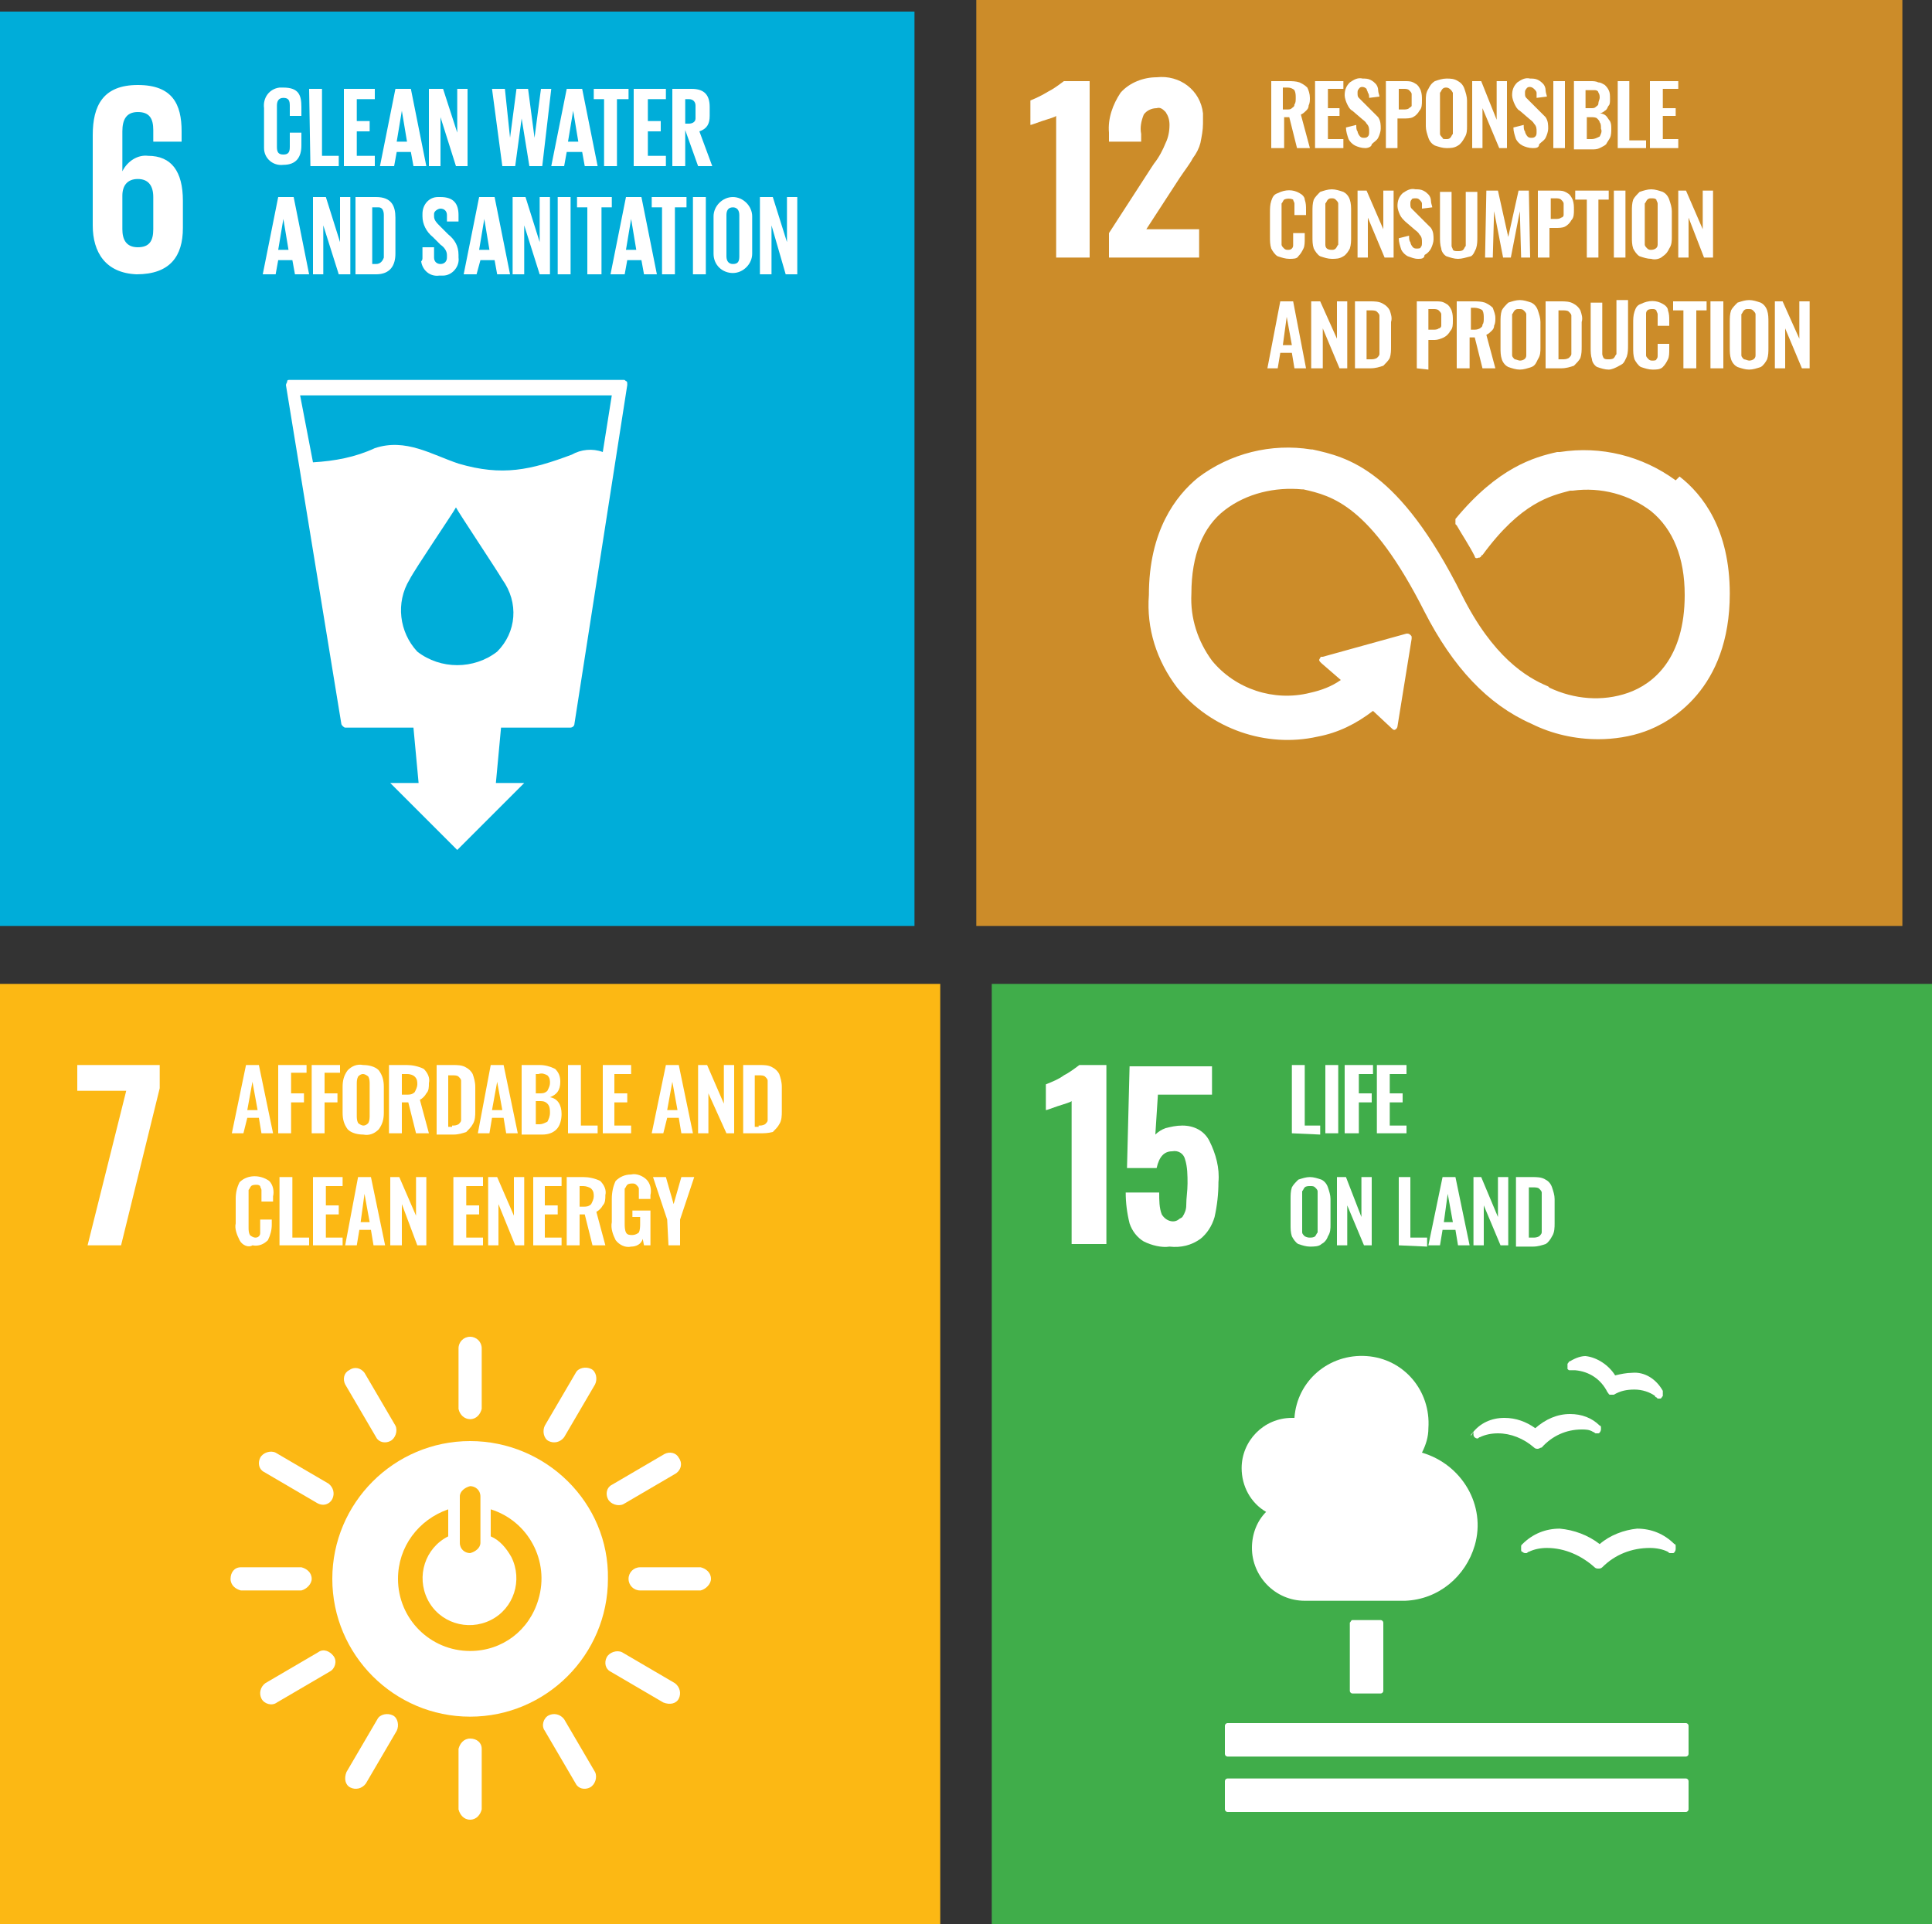 <?xml version="1.0" encoding="utf-8"?>
<!-- Generator: Adobe Illustrator 26.3.1, SVG Export Plug-In . SVG Version: 6.00 Build 0)  -->
<svg version="1.1" id="Layer_1" xmlns="http://www.w3.org/2000/svg" xmlns:xlink="http://www.w3.org/1999/xlink" x="0px" y="0px"
	 viewBox="0 0 150 149.4" style="enable-background:new 0 0 150 149.4;" xml:space="preserve">
<rect x="0" y="0" width="150" height="149.4" fill="#333333" stroke="none"/>
<style type="text/css">
	.st0{fill:#40AD4A;}
	.st1{clip-path:url(#SVGID_00000124871110639044787890000004696553699947880106_);fill:#FFFFFF;}
	.st2{fill:#FFFFFF;}
	.st3{clip-path:url(#SVGID_00000128443235356423069810000014742690795543857295_);fill:#FFFFFF;}
	.st4{clip-path:url(#SVGID_00000015351029548567189980000004184866569536437180_);fill:#FFFFFF;}
	.st5{fill:#FCB814;}
	.st6{clip-path:url(#SVGID_00000137822928485225232790000014469200048284568238_);fill:#FFFFFF;}
	.st7{clip-path:url(#SVGID_00000143618176170994121430000006228889727953473410_);fill:#FFFFFF;}
	.st8{clip-path:url(#SVGID_00000020401026488280844470000008954199138210649988_);fill:#FFFFFF;}
	.st9{clip-path:url(#SVGID_00000089540356630663874330000009949154470138794407_);fill:#FFFFFF;}
	.st10{clip-path:url(#SVGID_00000176733965551182397900000013267819931616533398_);fill:#FFFFFF;}
	.st11{fill:#CC8C29;}
	.st12{clip-path:url(#SVGID_00000084526678413477506900000016253517981086881927_);fill:#FFFFFF;}
	.st13{clip-path:url(#SVGID_00000145054301327655385240000012012802902127054464_);fill:#FFFFFF;}
	.st14{clip-path:url(#SVGID_00000004531058898017071520000003555773449967613073_);fill:#FFFFFF;}
	.st15{clip-path:url(#SVGID_00000103963788818569911730000004157755509753610138_);fill:#FFFFFF;}
	.st16{clip-path:url(#SVGID_00000007406142008711742910000013912582471721162652_);fill:#FFFFFF;}
	.st17{clip-path:url(#SVGID_00000151518396019791194310000018206274872338127002_);fill:#FFFFFF;}
	.st18{clip-path:url(#SVGID_00000173868159524226127210000005863870149341325204_);fill:#FFFFFF;}
	.st19{clip-path:url(#SVGID_00000137853808279501440960000015495696961470462386_);fill:#FFFFFF;}
	.st20{clip-path:url(#SVGID_00000070092421034613647190000002518468420255196546_);fill:#FFFFFF;}
	.st21{clip-path:url(#SVGID_00000183955366273053250240000000699557053054470552_);fill:#FFFFFF;}
	.st22{clip-path:url(#SVGID_00000129172561444405649340000006936433840252119474_);fill:#FFFFFF;}
	.st23{fill:#00ADD9;}
	.st24{clip-path:url(#SVGID_00000142141146839301421080000015211320511842925725_);fill:#FFFFFF;}
	.st25{clip-path:url(#SVGID_00000139254323914722399160000004805115361091258039_);fill:#FFFFFF;}
	.st26{clip-path:url(#SVGID_00000040556675679694346360000008502603853146464664_);fill:#FFFFFF;}
	.st27{clip-path:url(#SVGID_00000026123790554076204840000014309876507969580181_);fill:#FFFFFF;}
</style>
<rect x="77" y="76.4" class="st0" width="73" height="73"/>
<g>
	<defs>
		<rect id="SVGID_1_" width="150" height="149.4"/>
	</defs>
	<clipPath id="SVGID_00000031886343183371463540000014495289109731633295_">
		<use xlink:href="#SVGID_1_"  style="overflow:visible;"/>
	</clipPath>
	<path style="clip-path:url(#SVGID_00000031886343183371463540000014495289109731633295_);fill:#FFFFFF;" d="M83.2,85.5
		c-0.1,0.1-0.5,0.2-1.1,0.4c-0.6,0.2-0.8,0.3-0.9,0.3v-2c0.5-0.2,1-0.4,1.4-0.7c0.4-0.2,0.8-0.5,1.2-0.8h2.1v13.9h-2.7V85.5z"/>
	<path style="clip-path:url(#SVGID_00000031886343183371463540000014495289109731633295_);fill:#FFFFFF;" d="M88.8,96.4
		c-0.5-0.3-0.9-0.8-1.1-1.4c-0.2-0.8-0.3-1.6-0.3-2.4H90c0,0.6,0,1.2,0.2,1.7c0.3,0.5,0.9,0.7,1.3,0.4c0.1-0.1,0.2-0.1,0.3-0.2
		c0.2-0.3,0.3-0.6,0.3-0.9c0-0.6,0.1-1.1,0.1-1.7c0-0.6,0-1.3-0.2-1.9c-0.1-0.4-0.5-0.7-1-0.6c-0.6,0-1,0.4-1.2,1.3h-2.3l0.2-7.9
		h6.4V85h-4.2l-0.2,3.1c0.2-0.2,0.5-0.4,0.8-0.5c0.4-0.1,0.8-0.2,1.3-0.2c0.9,0,1.7,0.4,2.1,1.2c0.5,1,0.8,2.1,0.7,3.2
		c0,0.9-0.1,1.8-0.3,2.7c-0.2,0.7-0.6,1.3-1.1,1.7c-0.7,0.5-1.5,0.7-2.4,0.6C90.2,96.9,89.4,96.7,88.8,96.4"/>
</g>
<polygon class="st2" points="100.3,88 100.3,82.7 101.3,82.7 101.3,87.4 102.5,87.4 102.5,88.1 "/>
<rect x="102.9" y="82.7" class="st2" width="1" height="5.3"/>
<polygon class="st2" points="104.4,88 104.4,82.7 106.6,82.7 106.6,83.4 105.5,83.4 105.5,84.9 106.5,84.9 106.5,85.6 105.5,85.6 
	105.5,88 "/>
<polygon class="st2" points="106.9,88 106.9,82.7 109.2,82.7 109.2,83.4 107.9,83.4 107.9,84.9 108.9,84.9 108.9,85.6 107.9,85.6 
	107.9,87.4 109.2,87.4 109.2,88 "/>
<g>
	<defs>
		<rect id="SVGID_00000085251242771740215570000005010561297086133155_" width="150" height="149.4"/>
	</defs>
	<clipPath id="SVGID_00000002371072067526896840000011488465604861498018_">
		<use xlink:href="#SVGID_00000085251242771740215570000005010561297086133155_"  style="overflow:visible;"/>
	</clipPath>
	<path style="clip-path:url(#SVGID_00000002371072067526896840000011488465604861498018_);fill:#FFFFFF;" d="M101.7,96.1
		c0.1,0,0.3,0,0.4-0.1c0.1-0.1,0.1-0.2,0.2-0.3c0-0.1,0-0.3,0-0.4v-2.4c0-0.1,0-0.3,0-0.4c0-0.1-0.1-0.2-0.2-0.3
		c-0.1-0.1-0.2-0.1-0.4-0.1c-0.1,0-0.3,0-0.4,0.1c-0.1,0.1-0.1,0.2-0.2,0.3c0,0.1,0,0.3,0,0.4v2.4c0,0.1,0,0.3,0,0.4
		c0,0.1,0.1,0.2,0.2,0.3C101.5,96.1,101.6,96.1,101.7,96.1 M101.7,96.8c-0.3,0-0.6-0.1-0.9-0.2c-0.2-0.1-0.4-0.4-0.5-0.6
		c-0.1-0.3-0.1-0.6-0.1-0.9v-2c0-0.3,0-0.6,0.1-0.9c0.1-0.2,0.3-0.4,0.5-0.6c0.3-0.1,0.6-0.2,0.9-0.2c0.3,0,0.6,0.1,0.9,0.2
		c0.2,0.1,0.4,0.3,0.5,0.6c0.1,0.3,0.2,0.6,0.2,0.9v2c0,0.3,0,0.6-0.2,0.9c-0.1,0.3-0.3,0.5-0.5,0.6C102.4,96.8,102,96.8,101.7,96.8
		"/>
</g>
<polygon class="st2" points="103.8,96.7 103.8,91.4 104.5,91.4 105.7,94.5 105.7,91.4 106.5,91.4 106.5,96.7 105.9,96.7 104.6,93.6 
	104.6,96.7 "/>
<polygon class="st2" points="108.6,96.7 108.6,91.4 109.5,91.4 109.5,96.1 110.8,96.1 110.8,96.8 "/>
<path class="st2" d="M112.1,94.9h0.7l-0.4-2.2L112.1,94.9z M110.9,96.7l1.1-5.3h1l1.1,5.3h-0.9l-0.2-1.2H112l-0.2,1.2H110.9z"/>
<polygon class="st2" points="114.4,96.7 114.4,91.4 115,91.4 116.3,94.5 116.3,91.4 117.1,91.4 117.1,96.7 116.5,96.7 115.2,93.6 
	115.2,96.7 "/>
<g>
	<defs>
		<rect id="SVGID_00000088128191809358672120000007116318994763514768_" width="150" height="149.4"/>
	</defs>
	<clipPath id="SVGID_00000078039273591804239910000001414734662882826627_">
		<use xlink:href="#SVGID_00000088128191809358672120000007116318994763514768_"  style="overflow:visible;"/>
	</clipPath>
	<path style="clip-path:url(#SVGID_00000078039273591804239910000001414734662882826627_);fill:#FFFFFF;" d="M118.7,96.1h0.3
		c0.2,0,0.3,0,0.5-0.1c0.1-0.1,0.2-0.2,0.2-0.3c0-0.2,0-0.4,0-0.6v-2c0-0.2,0-0.3,0-0.5c0-0.1-0.1-0.2-0.2-0.3
		c-0.1-0.1-0.3-0.1-0.5-0.1h-0.3L118.7,96.1z M117.7,96.7v-5.3h1.3c0.3,0,0.7,0,1,0.2c0.2,0.1,0.4,0.3,0.5,0.6
		c0.1,0.3,0.2,0.6,0.2,0.9V95c0,0.3,0,0.7-0.2,1c-0.1,0.2-0.3,0.5-0.5,0.6c-0.3,0.1-0.6,0.2-1,0.2H117.7z"/>
	<path style="clip-path:url(#SVGID_00000078039273591804239910000001414734662882826627_);fill:#FFFFFF;" d="M105,125.8h2.2
		c0.1,0,0.2,0.1,0.2,0.2v5.3c0,0.1-0.1,0.2-0.2,0.2H105c-0.1,0-0.2-0.1-0.2-0.2V126C104.9,125.9,104.9,125.8,105,125.8"/>
	<path style="clip-path:url(#SVGID_00000078039273591804239910000001414734662882826627_);fill:#FFFFFF;" d="M130.9,133.8H95.3
		c-0.1,0-0.2,0.1-0.2,0.2v2.2c0,0.1,0.1,0.2,0.2,0.2c0,0,0,0,0,0h35.6c0.1,0,0.2-0.1,0.2-0.2v-2.2
		C131.1,133.9,131,133.8,130.9,133.8"/>
	<path style="clip-path:url(#SVGID_00000078039273591804239910000001414734662882826627_);fill:#FFFFFF;" d="M130.9,138.1H95.3
		c-0.1,0-0.2,0.1-0.2,0.2v2.2c0,0.1,0.1,0.2,0.2,0.2c0,0,0,0,0,0h35.6c0.1,0,0.2-0.1,0.2-0.2v-2.2
		C131.1,138.2,131,138.1,130.9,138.1"/>
	<path style="clip-path:url(#SVGID_00000078039273591804239910000001414734662882826627_);fill:#FFFFFF;" d="M124.2,119.9
		c-0.9-0.7-2-1.1-3.1-1.2c-1.1,0-2.1,0.4-2.9,1.2c-0.1,0.1-0.1,0.1-0.1,0.2v0.2c0,0.1,0,0.2,0.1,0.2c0.1,0.1,0.2,0.1,0.2,0.1h0.1
		c0.1,0,0.1-0.1,0.2-0.1c0.4-0.2,0.9-0.3,1.4-0.3c1.4,0,2.7,0.6,3.7,1.5c0.1,0.1,0.2,0.1,0.3,0.1c0.1,0,0.2,0,0.3-0.1
		c1-1,2.3-1.5,3.7-1.5c0.5,0,1,0.1,1.4,0.3c0.1,0.1,0.1,0.1,0.2,0.1c0.1,0,0.1,0,0.2,0c0.1,0,0.2-0.2,0.2-0.3v-0.2
		c0-0.1,0-0.2-0.1-0.2c-0.8-0.8-1.8-1.2-2.9-1.2C126.1,118.8,125,119.2,124.2,119.9"/>
	<path style="clip-path:url(#SVGID_00000078039273591804239910000001414734662882826627_);fill:#FFFFFF;" d="M121.9,105.7
		c-0.1,0-0.1,0.1-0.2,0.2v0.1c0,0.1,0,0.2,0,0.3c0.1,0.1,0.1,0.1,0.2,0.1c0.1,0,0.1,0,0.2,0c0.1,0,0.1,0,0.2,0
		c1.1,0.1,2,0.7,2.5,1.7c0.1,0.1,0.1,0.2,0.2,0.2h0.1c0.1,0,0.1,0,0.2,0c0.5-0.3,1-0.4,1.6-0.4c0.6,0,1.2,0.2,1.6,0.5
		c0,0.1,0.1,0.1,0.1,0.1l0.1,0.1h0.1c0,0,0.1,0,0.1,0c0.1,0,0.1-0.1,0.2-0.2v-0.1c0,0,0-0.1,0-0.1c0-0.1,0-0.1,0-0.2
		c-0.5-0.9-1.4-1.5-2.4-1.4c-0.4,0-0.9,0.1-1.3,0.2c-0.5-0.8-1.4-1.4-2.3-1.5C122.8,105.3,122.4,105.4,121.9,105.7"/>
	<path style="clip-path:url(#SVGID_00000078039273591804239910000001414734662882826627_);fill:#FFFFFF;" d="M114.4,111.2v0.2
		c0,0.2,0.2,0.3,0.3,0.3c0,0,0,0,0,0c0.1,0,0.1-0.1,0.2-0.1c0.4-0.2,0.9-0.3,1.4-0.3c1,0,2,0.4,2.8,1.1c0.1,0.1,0.2,0.1,0.3,0.1
		c0.1,0,0.2-0.1,0.3-0.1c0.8-0.9,1.9-1.4,3.1-1.4c0.3,0,0.6,0,0.9,0.2c0.1,0,0.1,0.1,0.2,0.1h0.2c0.1,0,0.2-0.2,0.2-0.3v-0.1
		c0-0.1,0-0.2-0.1-0.2c-0.6-0.6-1.4-0.9-2.3-0.9c-1,0-1.9,0.4-2.7,1.1c-0.7-0.5-1.5-0.8-2.4-0.8c-1,0-1.9,0.4-2.5,1.2
		c-0.1,0.1-0.1,0.1-0.1,0.2"/>
	<path style="clip-path:url(#SVGID_00000078039273591804239910000001414734662882826627_);fill:#FFFFFF;" d="M96.4,114
		c0-2.1,1.7-3.9,3.9-3.9h0.2c0.2-2.9,2.7-5,5.6-4.8c2.9,0.2,5,2.7,4.8,5.6c0,0.7-0.2,1.3-0.5,1.9c3.1,0.9,5,4.1,4.1,7.2
		c-0.7,2.4-2.8,4.2-5.4,4.3h-7.8c-2.3,0-4.1-1.9-4.1-4.1c0-1.1,0.4-2.1,1.1-2.8C97.1,116.7,96.4,115.4,96.4,114"/>
</g>
<rect y="76.4" class="st5" width="73" height="73"/>
<polygon class="st2" points="9.8,84.7 6,84.7 6,82.7 12.4,82.7 12.4,84.5 9.4,96.7 6.8,96.7 "/>
<path class="st2" d="M20,86.2L19.6,84l-0.4,2.2H20z M19.1,82.7h1l1.1,5.3h-0.9l-0.2-1.2h-0.9L18.9,88H18L19.1,82.7z"/>
<polygon class="st2" points="21.6,82.7 23.8,82.7 23.8,83.3 22.6,83.3 22.6,84.9 23.6,84.9 23.6,85.6 22.6,85.6 22.6,88 21.6,88 "/>
<polygon class="st2" points="24.2,82.7 26.4,82.7 26.4,83.3 25.2,83.3 25.2,84.9 26.2,84.9 26.2,85.6 25.2,85.6 25.2,88 24.2,88 "/>
<g>
	<defs>
		<rect id="SVGID_00000098925865415766945620000008450293907050473373_" width="150" height="149.4"/>
	</defs>
	<clipPath id="SVGID_00000078740573691247923970000000342628270946857142_">
		<use xlink:href="#SVGID_00000098925865415766945620000008450293907050473373_"  style="overflow:visible;"/>
	</clipPath>
	<path style="clip-path:url(#SVGID_00000078740573691247923970000000342628270946857142_);fill:#FFFFFF;" d="M28.6,87.2
		c0.1-0.2,0.1-0.4,0.1-0.6v-2.4c0-0.2,0-0.4-0.1-0.6c-0.1-0.1-0.3-0.2-0.4-0.2c-0.2,0-0.3,0.1-0.4,0.2c-0.1,0.2-0.1,0.4-0.1,0.6v2.4
		c0,0.2,0,0.4,0.1,0.6c0.1,0.1,0.3,0.2,0.4,0.2C28.4,87.4,28.5,87.3,28.6,87.2 M27,87.7c-0.3-0.4-0.4-0.8-0.4-1.3v-2
		c0-0.5,0.1-0.9,0.4-1.3c0.3-0.3,0.7-0.5,1.2-0.4c0.4,0,0.9,0.1,1.2,0.4c0.3,0.4,0.4,0.8,0.4,1.3v2c0,0.5-0.1,0.9-0.4,1.3
		c-0.3,0.3-0.7,0.5-1.2,0.4C27.8,88.1,27.3,88,27,87.7"/>
	<path style="clip-path:url(#SVGID_00000078740573691247923970000000342628270946857142_);fill:#FFFFFF;" d="M31.6,85
		c0.2,0,0.4,0,0.6-0.2c0.1-0.2,0.2-0.4,0.2-0.6c0-0.2,0-0.4-0.2-0.6c-0.1-0.1-0.3-0.2-0.6-0.2h-0.4V85H31.6z M30.3,82.7h1.3
		c0.4,0,0.9,0.1,1.3,0.3c0.3,0.3,0.5,0.7,0.4,1.1c0,0.3,0,0.6-0.2,0.8c-0.1,0.2-0.3,0.4-0.5,0.5l0.7,2.6h-1l-0.6-2.4h-0.5V88h-1
		V82.7z"/>
	<path style="clip-path:url(#SVGID_00000078740573691247923970000000342628270946857142_);fill:#FFFFFF;" d="M35.1,87.4
		c0.2,0,0.3,0,0.5-0.1c0.1-0.1,0.2-0.2,0.2-0.3c0-0.2,0-0.4,0-0.6v-2c0-0.2,0-0.4,0-0.5c0-0.1-0.1-0.2-0.2-0.3
		c-0.1-0.1-0.3-0.1-0.5-0.1h-0.3v4H35.1z M33.9,82.7h1.3c0.3,0,0.7,0,1,0.2c0.2,0.1,0.4,0.3,0.5,0.5c0.1,0.3,0.2,0.6,0.2,1v1.9
		c0,0.3,0,0.7-0.2,1c-0.1,0.2-0.3,0.4-0.5,0.6c-0.3,0.1-0.6,0.2-1,0.2h-1.3V82.7z"/>
</g>
<path class="st2" d="M39,86.2L38.6,84l-0.4,2.2H39z M38.1,82.7h1l1.1,5.3h-0.9l-0.2-1.2h-0.9L38,88h-0.9L38.1,82.7z"/>
<g>
	<defs>
		<rect id="SVGID_00000016772139376279411990000001925469595396933546_" width="150" height="149.4"/>
	</defs>
	<clipPath id="SVGID_00000093868599505993766490000015428029515267125912_">
		<use xlink:href="#SVGID_00000016772139376279411990000001925469595396933546_"  style="overflow:visible;"/>
	</clipPath>
	<path style="clip-path:url(#SVGID_00000093868599505993766490000015428029515267125912_);fill:#FFFFFF;" d="M41.9,87.3
		c0.2,0,0.4-0.1,0.6-0.2c0.1-0.2,0.2-0.4,0.2-0.7c0-0.2,0-0.5-0.2-0.7c-0.2-0.2-0.4-0.2-0.6-0.2h-0.3v1.8H41.9z M41.9,84.9
		c0.2,0,0.4,0,0.6-0.2c0.1-0.2,0.2-0.4,0.2-0.6c0-0.2,0-0.4-0.2-0.6c-0.2-0.1-0.4-0.2-0.7-0.1h-0.2v1.5H41.9z M40.6,82.7h1.3
		c0.4,0,0.8,0.1,1.2,0.3c0.3,0.3,0.4,0.6,0.4,1c0,0.7-0.3,1-0.8,1.2c0.6,0.1,0.9,0.6,0.9,1.3c0,0.4-0.1,0.9-0.4,1.2
		c-0.3,0.3-0.7,0.4-1.1,0.4h-1.6V82.7z"/>
</g>
<polygon class="st2" points="44.1,82.7 45.1,82.7 45.1,87.4 46.4,87.4 46.4,88 44.1,88 "/>
<polygon class="st2" points="46.8,82.7 49,82.7 49,83.4 47.7,83.4 47.7,84.9 48.7,84.9 48.7,85.6 47.7,85.6 47.7,87.4 49,87.4 
	49,88 46.8,88 "/>
<path class="st2" d="M52.6,86.2L52.2,84l-0.4,2.2H52.6z M51.7,82.7h1l1.1,5.3h-0.9l-0.2-1.2h-0.9L51.5,88h-0.9L51.7,82.7z"/>
<polygon class="st2" points="54.2,82.7 54.9,82.7 56.2,85.7 56.2,82.7 57,82.7 57,88 56.4,88 55,84.9 55,88 54.2,88 "/>
<g>
	<defs>
		<rect id="SVGID_00000038379391616980774660000017644029391512428202_" width="150" height="149.4"/>
	</defs>
	<clipPath id="SVGID_00000019665217865143447660000002848704345777058180_">
		<use xlink:href="#SVGID_00000038379391616980774660000017644029391512428202_"  style="overflow:visible;"/>
	</clipPath>
	<path style="clip-path:url(#SVGID_00000019665217865143447660000002848704345777058180_);fill:#FFFFFF;" d="M58.9,87.4
		c0.2,0,0.3,0,0.5-0.1c0.1-0.1,0.2-0.2,0.2-0.3c0-0.2,0-0.4,0-0.6v-2c0-0.2,0-0.4,0-0.5c0-0.1-0.1-0.2-0.2-0.3
		c-0.1-0.1-0.3-0.1-0.5-0.1h-0.3v4H58.9z M57.7,82.7h1.3c0.3,0,0.7,0,1,0.2c0.2,0.1,0.4,0.3,0.5,0.5c0.1,0.3,0.2,0.6,0.2,1v1.9
		c0,0.3,0,0.7-0.2,1c-0.1,0.2-0.3,0.4-0.5,0.6C59.6,88,59.3,88,59,88h-1.3V82.7z"/>
	<path style="clip-path:url(#SVGID_00000019665217865143447660000002848704345777058180_);fill:#FFFFFF;" d="M18.6,96.3
		c-0.2-0.4-0.4-0.9-0.3-1.3v-1.9c0-0.5,0.1-0.9,0.3-1.3c0.6-0.6,1.6-0.6,2.3-0.1c0.3,0.3,0.4,0.8,0.3,1.2v0.4h-0.9v-0.5
		c0-0.1,0-0.3,0-0.4c0-0.1-0.1-0.2-0.1-0.3c-0.1-0.1-0.2-0.1-0.3-0.1c-0.1,0-0.3,0-0.4,0.1c-0.1,0.1-0.1,0.2-0.2,0.3
		c0,0.2,0,0.3,0,0.5v2.4c0,0.2,0,0.4,0.1,0.6c0.1,0.1,0.3,0.2,0.4,0.2c0.1,0,0.2,0,0.3-0.1c0.1-0.1,0.1-0.2,0.1-0.3
		c0-0.2,0-0.3,0-0.5v-0.5h0.9v0.4c0,0.4-0.1,0.8-0.3,1.2c-0.3,0.3-0.7,0.5-1.2,0.4C19.3,96.9,18.8,96.7,18.6,96.3"/>
</g>
<polygon class="st2" points="21.7,91.4 22.7,91.4 22.7,96.1 24,96.1 24,96.7 21.7,96.7 "/>
<polygon class="st2" points="24.3,91.4 26.6,91.4 26.6,92.1 25.3,92.1 25.3,93.6 26.3,93.6 26.3,94.3 25.3,94.3 25.3,96.1 
	26.6,96.1 26.6,96.7 24.3,96.7 "/>
<path class="st2" d="M28.7,94.9l-0.4-2.2L28,94.9H28.7z M27.8,91.4h1l1.1,5.3H29l-0.2-1.2h-0.9l-0.2,1.2h-0.9L27.8,91.4z"/>
<polygon class="st2" points="30.3,91.4 31,91.4 32.3,94.4 32.3,91.4 33.1,91.4 33.1,96.7 32.4,96.7 31.2,93.5 31.2,96.7 30.3,96.7 
	"/>
<polygon class="st2" points="35.2,91.4 37.5,91.4 37.5,92.1 36.2,92.1 36.2,93.6 37.2,93.6 37.2,94.3 36.2,94.3 36.2,96.1 
	37.5,96.1 37.5,96.7 35.2,96.7 "/>
<polygon class="st2" points="37.9,91.4 38.6,91.4 39.9,94.4 39.9,91.4 40.7,91.4 40.7,96.7 40,96.7 38.7,93.5 38.7,96.7 37.9,96.7 
	"/>
<polygon class="st2" points="41.4,91.4 43.6,91.4 43.6,92.1 42.3,92.1 42.3,93.6 43.3,93.6 43.3,94.3 42.3,94.3 42.3,96.1 
	43.6,96.1 43.6,96.7 41.4,96.7 "/>
<g>
	<defs>
		<rect id="SVGID_00000093884938850314527070000018188567910346956677_" width="150" height="149.4"/>
	</defs>
	<clipPath id="SVGID_00000104667964884539476790000007213382791675123857_">
		<use xlink:href="#SVGID_00000093884938850314527070000018188567910346956677_"  style="overflow:visible;"/>
	</clipPath>
	<path style="clip-path:url(#SVGID_00000104667964884539476790000007213382791675123857_);fill:#FFFFFF;" d="M45.3,93.7
		c0.2,0,0.4,0,0.6-0.2c0.1-0.2,0.2-0.4,0.2-0.6c0-0.2,0-0.4-0.2-0.6c-0.1-0.1-0.4-0.2-0.6-0.2H45v1.6H45.3z M44,91.4h1.3
		c0.4,0,0.9,0.1,1.3,0.3c0.3,0.3,0.5,0.7,0.4,1.1c0,0.3,0,0.6-0.2,0.8c-0.1,0.2-0.3,0.4-0.5,0.5l0.7,2.6h-1l-0.6-2.4H45v2.4h-1V91.4
		z"/>
	<path style="clip-path:url(#SVGID_00000104667964884539476790000007213382791675123857_);fill:#FFFFFF;" d="M47.8,96.3
		c-0.2-0.4-0.4-0.9-0.3-1.4v-1.8c0-0.5,0.1-1,0.3-1.4c0.3-0.3,0.7-0.5,1.2-0.5c0.4-0.1,0.9,0.1,1.2,0.4c0.3,0.3,0.4,0.8,0.3,1.2v0.3
		h-0.9v-0.3c0-0.2,0-0.3,0-0.5c0-0.1-0.1-0.2-0.2-0.3c-0.1-0.1-0.2-0.1-0.3-0.1c-0.1,0-0.3,0-0.4,0.1c-0.1,0.1-0.1,0.2-0.2,0.3
		c0,0.2,0,0.3,0,0.5v2.2c0,0.2,0,0.5,0.1,0.7c0.1,0.2,0.3,0.2,0.5,0.2c0.2,0,0.4-0.1,0.5-0.2c0.1-0.2,0.1-0.5,0.1-0.7v-0.5h-0.6V94
		h1.4v2.7H50l-0.1-0.5c-0.1,0.4-0.5,0.6-0.9,0.6C48.6,96.9,48.1,96.7,47.8,96.3"/>
</g>
<polygon class="st2" points="51.8,94.7 50.7,91.4 51.7,91.4 52.3,93.5 52.9,91.4 53.9,91.4 52.8,94.7 52.8,96.7 51.9,96.7 "/>
<g>
	<defs>
		<rect id="SVGID_00000059278793259081481400000008035673000572264070_" width="150" height="149.4"/>
	</defs>
	<clipPath id="SVGID_00000139261661924723598190000017021340667675272334_">
		<use xlink:href="#SVGID_00000059278793259081481400000008035673000572264070_"  style="overflow:visible;"/>
	</clipPath>
	<path style="clip-path:url(#SVGID_00000139261661924723598190000017021340667675272334_);fill:#FFFFFF;" d="M36.5,128.2
		c-3.1,0-5.6-2.5-5.6-5.6c0-2.5,1.6-4.6,3.9-5.4v2.1c-1.8,0.9-2.5,3.1-1.6,4.9c0.9,1.8,3.1,2.5,4.9,1.6c1.8-0.9,2.5-3.1,1.6-4.9
		c-0.4-0.7-0.9-1.3-1.6-1.6v-2.1c2.9,0.9,4.6,4,3.7,7C41.1,126.6,39,128.2,36.5,128.2 M35.7,116.2c0-0.4,0.4-0.7,0.8-0.8
		c0.4,0,0.8,0.3,0.8,0.8v3.6c0,0.4-0.4,0.7-0.8,0.8c-0.4,0-0.8-0.3-0.8-0.8V116.2z M36.5,111.9c-5.9,0-10.7,4.8-10.7,10.7
		c0,5.9,4.8,10.7,10.7,10.7s10.7-4.8,10.7-10.7C47.3,116.7,42.4,111.9,36.5,111.9"/>
	<path style="clip-path:url(#SVGID_00000139261661924723598190000017021340667675272334_);fill:#FFFFFF;" d="M24.2,122.6
		c0-0.5-0.4-0.8-0.8-0.9h-4.7c-0.5,0-0.8,0.4-0.8,0.9c0,0.5,0.4,0.8,0.8,0.9h4.7C23.8,123.4,24.2,123,24.2,122.6"/>
	<path style="clip-path:url(#SVGID_00000139261661924723598190000017021340667675272334_);fill:#FFFFFF;" d="M55.2,122.6
		c0-0.5-0.4-0.8-0.8-0.9h-4.7c-0.5,0-0.9,0.4-0.9,0.9c0,0.5,0.4,0.9,0.9,0.9h4.7C54.8,123.4,55.2,123,55.2,122.6"/>
	<path style="clip-path:url(#SVGID_00000139261661924723598190000017021340667675272334_);fill:#FFFFFF;" d="M36.5,141.3
		c0.5,0,0.8-0.4,0.9-0.8v-4.7c0-0.5-0.4-0.8-0.9-0.8c-0.5,0-0.8,0.4-0.9,0.8v4.7C35.7,140.9,36,141.3,36.5,141.3"/>
	<path style="clip-path:url(#SVGID_00000139261661924723598190000017021340667675272334_);fill:#FFFFFF;" d="M52.7,131.9
		c0.2-0.4,0.1-0.9-0.3-1.2l-4.1-2.4c-0.4-0.2-1,0-1.2,0.4c-0.2,0.4-0.1,0.9,0.3,1.1l4.1,2.4C52,132.4,52.5,132.3,52.7,131.9"/>
	<path style="clip-path:url(#SVGID_00000139261661924723598190000017021340667675272334_);fill:#FFFFFF;" d="M27.2,138.8
		c0.4,0.2,0.9,0.1,1.2-0.3l2.4-4.1c0.2-0.4,0.1-1-0.3-1.2c-0.4-0.2-1-0.1-1.2,0.3l-2.4,4.1C26.7,138.1,26.8,138.6,27.2,138.8"/>
	<path style="clip-path:url(#SVGID_00000139261661924723598190000017021340667675272334_);fill:#FFFFFF;" d="M45.8,138.8
		c0.4-0.2,0.6-0.8,0.4-1.2l-2.4-4.1c-0.3-0.4-0.8-0.5-1.2-0.3c-0.4,0.2-0.6,0.8-0.3,1.2l2.4,4.1C44.9,138.9,45.4,139,45.8,138.8"/>
	<path style="clip-path:url(#SVGID_00000139261661924723598190000017021340667675272334_);fill:#FFFFFF;" d="M20.3,131.9
		c0.2,0.4,0.8,0.6,1.2,0.3l4.1-2.4c0.4-0.2,0.6-0.8,0.3-1.2s-0.8-0.6-1.2-0.3l-4.1,2.4C20.2,131,20.1,131.5,20.3,131.9"/>
	<path style="clip-path:url(#SVGID_00000139261661924723598190000017021340667675272334_);fill:#FFFFFF;" d="M36.5,110.2
		c0.5,0,0.8-0.4,0.9-0.8v-4.7c0-0.5-0.4-0.9-0.9-0.9s-0.9,0.4-0.9,0.9v4.7C35.7,109.9,36.1,110.2,36.5,110.2"/>
	<path style="clip-path:url(#SVGID_00000139261661924723598190000017021340667675272334_);fill:#FFFFFF;" d="M25.8,116.4
		c0.2-0.4,0.1-0.9-0.3-1.2l-4.1-2.4c-0.4-0.2-1,0-1.2,0.4c-0.2,0.4-0.1,0.9,0.3,1.1l4.1,2.4C25.1,117,25.6,116.8,25.8,116.4"/>
	<path style="clip-path:url(#SVGID_00000139261661924723598190000017021340667675272334_);fill:#FFFFFF;" d="M42.6,111.9
		c0.4,0.2,0.9,0.1,1.2-0.3l2.4-4.1c0.2-0.4,0.1-1-0.3-1.2c-0.4-0.2-1-0.1-1.2,0.3l-2.4,4.1C42.1,111.1,42.2,111.7,42.6,111.9"/>
	<path style="clip-path:url(#SVGID_00000139261661924723598190000017021340667675272334_);fill:#FFFFFF;" d="M30.3,111.9
		c0.4-0.2,0.6-0.8,0.4-1.2l-2.4-4.1c-0.3-0.4-0.8-0.5-1.2-0.2c-0.4,0.2-0.5,0.7-0.3,1.1l2.4,4.1C29.4,112,29.9,112.1,30.3,111.9"/>
	<path style="clip-path:url(#SVGID_00000139261661924723598190000017021340667675272334_);fill:#FFFFFF;" d="M47.2,116.4
		c0.2,0.4,0.8,0.6,1.2,0.4l4.1-2.4c0.4-0.3,0.5-0.8,0.2-1.2c-0.2-0.4-0.7-0.5-1.1-0.3l-4.1,2.4C47.1,115.5,47,116,47.2,116.4"/>
</g>
<rect x="75.8" y="0" class="st11" width="71.9" height="71.9"/>
<g>
	<defs>
		<rect id="SVGID_00000160903908565333779160000011297811966366242748_" width="150" height="149.4"/>
	</defs>
	<clipPath id="SVGID_00000123429205615582072200000001863066134199681968_">
		<use xlink:href="#SVGID_00000160903908565333779160000011297811966366242748_"  style="overflow:visible;"/>
	</clipPath>
	<path style="clip-path:url(#SVGID_00000123429205615582072200000001863066134199681968_);fill:#FFFFFF;" d="M82,9
		c-0.1,0.1-0.5,0.2-1.1,0.4c-0.6,0.2-0.8,0.3-0.9,0.3V7.8c0.5-0.2,0.9-0.4,1.4-0.7c0.4-0.2,0.8-0.5,1.2-0.8h2V20H82V9z"/>
	<path style="clip-path:url(#SVGID_00000123429205615582072200000001863066134199681968_);fill:#FFFFFF;" d="M86.1,18.1l3.3-5.1
		l0.2-0.3c0.4-0.5,0.7-1.1,0.9-1.6c0.2-0.4,0.3-0.9,0.3-1.4c0-0.4-0.1-0.7-0.3-1c-0.2-0.2-0.4-0.4-0.7-0.3c-0.4,0-0.8,0.2-1,0.5
		c-0.2,0.5-0.3,1-0.2,1.5V11h-2.5v-0.7C86,9.2,86.4,8.1,87,7.2c0.7-0.8,1.8-1.2,2.8-1.2c1.8-0.2,3.4,1,3.6,2.8c0,0.3,0,0.5,0,0.8
		c0,0.5-0.1,1-0.2,1.5c-0.1,0.4-0.3,0.8-0.6,1.2c-0.2,0.4-0.6,0.9-1,1.5l-2.6,4h4.1V20h-7L86.1,18.1z"/>
	<path style="clip-path:url(#SVGID_00000123429205615582072200000001863066134199681968_);fill:#FFFFFF;" d="M99.6,8.5h0.3
		c0.2,0,0.3,0,0.4-0.1c0.1-0.1,0.2-0.1,0.2-0.3c0.1-0.1,0.1-0.3,0.1-0.5c0-0.2,0-0.4-0.1-0.6c-0.1-0.1-0.3-0.2-0.5-0.2h-0.4V8.5z
		 M98.7,11.5V6.3h1.3c0.3,0,0.6,0,0.9,0.1c0.2,0.1,0.4,0.2,0.6,0.4c0.1,0.2,0.2,0.5,0.2,0.8c0,0.2,0,0.4-0.1,0.6
		c0,0.2-0.1,0.3-0.2,0.4c-0.1,0.1-0.2,0.2-0.4,0.3l0.7,2.6h-1l-0.6-2.4h-0.4v2.4H98.7z"/>
</g>
<polygon class="st2" points="102.1,11.5 102.1,6.3 104.3,6.3 104.3,6.9 103.1,6.9 103.1,8.4 104,8.4 104,9 103.1,9 103.1,10.8 
	104.3,10.8 104.3,11.5 "/>
<g>
	<defs>
		<rect id="SVGID_00000092444980644904004370000017402711611866757270_" width="150" height="149.4"/>
	</defs>
	<clipPath id="SVGID_00000149351512997153929820000016213205848851376318_">
		<use xlink:href="#SVGID_00000092444980644904004370000017402711611866757270_"  style="overflow:visible;"/>
	</clipPath>
	<path style="clip-path:url(#SVGID_00000149351512997153929820000016213205848851376318_);fill:#FFFFFF;" d="M106,11.5
		c-0.3,0-0.6-0.1-0.8-0.2c-0.2-0.1-0.4-0.3-0.5-0.5c-0.1-0.3-0.2-0.6-0.2-0.9l0.8-0.2c0,0.2,0,0.4,0.1,0.5c0,0.1,0.1,0.3,0.2,0.4
		c0.1,0.1,0.2,0.1,0.3,0.1c0.1,0,0.2,0,0.3-0.1c0.1-0.1,0.1-0.2,0.1-0.4c0-0.2,0-0.4-0.2-0.6c-0.1-0.2-0.3-0.3-0.4-0.4l-0.7-0.6
		c-0.2-0.1-0.3-0.3-0.4-0.5c-0.1-0.2-0.2-0.5-0.2-0.7c0-0.4,0.1-0.7,0.4-1c0.3-0.2,0.6-0.4,1-0.3c0.2,0,0.4,0,0.6,0.1
		c0.2,0.1,0.3,0.2,0.4,0.3c0.1,0.1,0.2,0.3,0.2,0.5c0,0.2,0.1,0.4,0.1,0.5l-0.8,0.1c0-0.1,0-0.3-0.1-0.4c0-0.1-0.1-0.2-0.1-0.3
		c-0.2-0.2-0.5-0.2-0.6,0c-0.1,0.1-0.1,0.2-0.1,0.3c0,0.2,0,0.3,0.1,0.4c0.1,0.1,0.2,0.2,0.3,0.3l0.6,0.6c0.2,0.2,0.4,0.4,0.6,0.6
		c0.2,0.3,0.2,0.6,0.2,0.9c0,0.2-0.1,0.5-0.2,0.7c-0.1,0.2-0.3,0.3-0.5,0.5C106.5,11.4,106.2,11.5,106,11.5"/>
	<path style="clip-path:url(#SVGID_00000149351512997153929820000016213205848851376318_);fill:#FFFFFF;" d="M108.6,8.5h0.4
		c0.1,0,0.3,0,0.4-0.1c0.1-0.1,0.2-0.1,0.2-0.2c0-0.1,0-0.3,0-0.4c0-0.2,0-0.3,0-0.5c0-0.1-0.1-0.2-0.2-0.3
		c-0.1-0.1-0.3-0.1-0.4-0.1h-0.4L108.6,8.5z M107.6,11.5V6.3h1.5c0.3,0,0.5,0,0.8,0.2c0.2,0.1,0.3,0.3,0.4,0.5
		c0.1,0.3,0.1,0.5,0.1,0.8c0,0.3,0,0.6-0.2,0.8c-0.1,0.2-0.3,0.4-0.5,0.5c-0.2,0.1-0.5,0.1-0.7,0.1h-0.5v2.3L107.6,11.5z"/>
	<path style="clip-path:url(#SVGID_00000149351512997153929820000016213205848851376318_);fill:#FFFFFF;" d="M112.3,10.8
		c0.1,0,0.2,0,0.3-0.1c0.1-0.1,0.1-0.2,0.2-0.3c0-0.1,0-0.3,0-0.4V7.6c0-0.1,0-0.3,0-0.4c-0.1-0.2-0.3-0.4-0.5-0.4
		c-0.1,0-0.2,0-0.3,0.1c-0.1,0.1-0.1,0.2-0.2,0.3c0,0.1,0,0.3,0,0.4V10c0,0.1,0,0.3,0,0.4c0,0.1,0.1,0.2,0.2,0.3
		C112,10.8,112.1,10.8,112.3,10.8L112.3,10.8z M112.3,11.5c-0.3,0-0.6-0.1-0.9-0.2c-0.2-0.1-0.4-0.3-0.5-0.6
		c-0.1-0.3-0.2-0.6-0.2-0.9v-2c0-0.3,0-0.6,0.2-0.9c0.1-0.2,0.2-0.4,0.5-0.6c0.3-0.1,0.6-0.2,0.9-0.2c0.3,0,0.6,0,0.9,0.2
		c0.2,0.1,0.4,0.3,0.5,0.6c0.1,0.3,0.2,0.6,0.2,0.9v2c0,0.3,0,0.6-0.2,0.9c-0.1,0.2-0.3,0.5-0.5,0.6
		C112.9,11.5,112.6,11.5,112.3,11.5"/>
</g>
<polygon class="st2" points="114.3,11.5 114.3,6.3 115,6.3 116.2,9.3 116.2,6.3 117,6.3 117,11.5 116.4,11.5 115.1,8.4 115.1,11.5 
	"/>
<g>
	<defs>
		<rect id="SVGID_00000045610321014569097010000004716295390544361900_" width="150" height="149.4"/>
	</defs>
	<clipPath id="SVGID_00000014619396454857027680000006013032641826616974_">
		<use xlink:href="#SVGID_00000045610321014569097010000004716295390544361900_"  style="overflow:visible;"/>
	</clipPath>
	<path style="clip-path:url(#SVGID_00000014619396454857027680000006013032641826616974_);fill:#FFFFFF;" d="M119,11.5
		c-0.3,0-0.6-0.1-0.8-0.2c-0.2-0.1-0.4-0.3-0.5-0.5c-0.1-0.3-0.2-0.6-0.2-0.9l0.8-0.2c0,0.2,0,0.4,0.1,0.5c0,0.1,0.1,0.3,0.2,0.4
		c0.1,0.1,0.2,0.1,0.3,0.1c0.1,0,0.2,0,0.3-0.1c0.1-0.1,0.1-0.2,0.1-0.4c0-0.2,0-0.4-0.2-0.6c-0.1-0.2-0.3-0.3-0.4-0.4l-0.7-0.6
		c-0.2-0.1-0.3-0.3-0.4-0.5c-0.1-0.2-0.2-0.5-0.2-0.7c0-0.4,0.1-0.7,0.4-1c0.3-0.2,0.6-0.4,1-0.3c0.2,0,0.4,0,0.6,0.1
		c0.2,0.1,0.3,0.2,0.4,0.3c0.1,0.1,0.2,0.3,0.2,0.5c0,0.2,0.1,0.4,0.1,0.5l-0.8,0.1c0-0.1,0-0.3,0-0.4c0-0.1-0.1-0.2-0.2-0.3
		c-0.2-0.2-0.5-0.2-0.6,0c-0.1,0.1-0.1,0.2-0.1,0.3c0,0.2,0,0.3,0.1,0.4c0.1,0.1,0.2,0.2,0.3,0.3l0.6,0.6c0.2,0.2,0.4,0.4,0.6,0.6
		c0.2,0.3,0.2,0.6,0.2,0.9c0,0.2-0.1,0.5-0.2,0.7c-0.1,0.2-0.3,0.3-0.5,0.5C119.5,11.5,119.2,11.5,119,11.5"/>
</g>
<rect x="120.6" y="6.3" class="st2" width="0.9" height="5.2"/>
<g>
	<defs>
		<rect id="SVGID_00000123414942127089178770000004396617821679989404_" width="150" height="149.4"/>
	</defs>
	<clipPath id="SVGID_00000182517524240131553170000009749169295564012420_">
		<use xlink:href="#SVGID_00000123414942127089178770000004396617821679989404_"  style="overflow:visible;"/>
	</clipPath>
	<path style="clip-path:url(#SVGID_00000182517524240131553170000009749169295564012420_);fill:#FFFFFF;" d="M123.2,10.8h0.4
		c0.2,0,0.4-0.1,0.6-0.2c0.1-0.2,0.2-0.4,0.1-0.6c0-0.2,0-0.4-0.1-0.5c0-0.1-0.1-0.2-0.2-0.3c-0.1-0.1-0.3-0.1-0.5-0.1h-0.3V10.8z
		 M123.2,8.4h0.3c0.2,0,0.3,0,0.4-0.1c0.1-0.1,0.2-0.1,0.2-0.3c0-0.1,0.1-0.3,0.1-0.4c0-0.1,0-0.3-0.1-0.4C124.1,7.1,124,7,123.8,7
		c-0.2,0-0.3,0-0.5,0h-0.2V8.4z M122.2,11.5V6.3h1.3c0.2,0,0.4,0,0.6,0.1c0.2,0,0.3,0.1,0.5,0.2c0.1,0.1,0.2,0.2,0.3,0.4
		c0.1,0.2,0.1,0.4,0.1,0.7c0,0.2,0,0.4-0.1,0.5c-0.1,0.1-0.1,0.3-0.3,0.4c-0.1,0.1-0.3,0.2-0.4,0.2c0.2,0,0.4,0.1,0.5,0.2
		c0.1,0.1,0.2,0.3,0.3,0.4c0.1,0.2,0.1,0.4,0.1,0.6c0,0.2,0,0.5-0.1,0.7c-0.1,0.2-0.2,0.3-0.3,0.5c-0.1,0.1-0.3,0.2-0.5,0.3
		c-0.2,0.1-0.4,0.1-0.6,0.1H122.2z"/>
</g>
<polygon class="st2" points="125.6,11.5 125.6,6.3 126.5,6.3 126.5,10.9 127.8,10.9 127.8,11.5 "/>
<polygon class="st2" points="128.1,11.5 128.1,6.3 130.3,6.3 130.3,6.9 129.1,6.9 129.1,8.4 130.1,8.4 130.1,9 129.1,9 129.1,10.8 
	130.3,10.8 130.3,11.5 "/>
<g>
	<defs>
		<rect id="SVGID_00000108282128878014356990000016674752440290472883_" width="150" height="149.4"/>
	</defs>
	<clipPath id="SVGID_00000011022633197847233630000006415875604460567433_">
		<use xlink:href="#SVGID_00000108282128878014356990000016674752440290472883_"  style="overflow:visible;"/>
	</clipPath>
	<path style="clip-path:url(#SVGID_00000011022633197847233630000006415875604460567433_);fill:#FFFFFF;" d="M100.1,20.1
		c-0.3,0-0.6-0.1-0.9-0.2c-0.2-0.1-0.4-0.4-0.5-0.6c-0.1-0.3-0.1-0.6-0.1-0.9v-1.9c0-0.3,0-0.6,0.1-0.9c0.1-0.3,0.2-0.5,0.5-0.6
		c0.6-0.3,1.2-0.3,1.7,0c0.2,0.1,0.4,0.3,0.4,0.5c0.1,0.3,0.1,0.5,0.1,0.8v0.4h-0.9v-0.5v-0.4c0-0.1-0.1-0.2-0.1-0.3
		c-0.2-0.1-0.5-0.1-0.7,0c-0.1,0.1-0.1,0.2-0.2,0.3v0.4v2.3c0,0.2,0,0.3,0,0.5c0,0.1,0.1,0.2,0.2,0.3c0.1,0.1,0.2,0.1,0.3,0.1
		c0.1,0,0.2,0,0.3-0.1c0.1-0.1,0.1-0.2,0.1-0.3c0-0.1,0-0.3,0-0.4v-0.5h0.9v0.4c0,0.3,0,0.6-0.1,0.8c-0.1,0.2-0.2,0.4-0.4,0.6
		C100.7,20.1,100.4,20.1,100.1,20.1"/>
	<path style="clip-path:url(#SVGID_00000011022633197847233630000006415875604460567433_);fill:#FFFFFF;" d="M103.4,19.4
		c0.1,0,0.2,0,0.3-0.1c0.1-0.1,0.1-0.2,0.2-0.3c0-0.1,0-0.3,0-0.4v-2.4c0-0.1,0-0.3,0-0.4c0-0.1-0.1-0.2-0.2-0.3
		c-0.1-0.1-0.2-0.1-0.3-0.1c-0.1,0-0.2,0-0.3,0.1c-0.1,0.1-0.1,0.2-0.2,0.3c0,0.1,0,0.3,0,0.4v2.4c0,0.1,0,0.3,0,0.4
		C102.9,19.3,103.1,19.4,103.4,19.4C103.4,19.4,103.4,19.4,103.4,19.4L103.4,19.4z M103.4,20.1c-0.3,0-0.6-0.1-0.9-0.2
		c-0.2-0.1-0.4-0.4-0.5-0.6c-0.1-0.3-0.1-0.6-0.1-0.9v-2c0-0.3,0-0.6,0.1-0.9c0.1-0.2,0.3-0.4,0.5-0.6c0.3-0.1,0.6-0.2,0.9-0.2
		c0.3,0,0.6,0.1,0.9,0.2c0.2,0.1,0.4,0.3,0.5,0.6c0.1,0.3,0.1,0.6,0.1,0.9v2c0,0.3,0,0.6-0.1,0.9c-0.1,0.2-0.3,0.5-0.5,0.6
		C104,20.1,103.7,20.1,103.4,20.1"/>
</g>
<polygon class="st2" points="105.4,20 105.4,14.8 106.1,14.8 107.4,17.8 107.4,14.8 108.2,14.8 108.2,20 107.5,20 106.2,16.9 
	106.2,20 "/>
<g>
	<defs>
		<rect id="SVGID_00000165222935912943537700000018412843974250932371_" width="150" height="149.4"/>
	</defs>
	<clipPath id="SVGID_00000183971311771251672910000008883291248034178447_">
		<use xlink:href="#SVGID_00000165222935912943537700000018412843974250932371_"  style="overflow:visible;"/>
	</clipPath>
	<path style="clip-path:url(#SVGID_00000183971311771251672910000008883291248034178447_);fill:#FFFFFF;" d="M110.1,20.1
		c-0.3,0-0.5-0.1-0.8-0.2c-0.2-0.1-0.4-0.3-0.5-0.5c-0.1-0.3-0.2-0.6-0.2-0.9l0.8-0.2c0,0.2,0,0.4,0.1,0.5c0,0.1,0.1,0.3,0.2,0.4
		c0.1,0.1,0.2,0.1,0.3,0.1c0.1,0,0.3,0,0.3-0.1c0.1-0.1,0.1-0.2,0.1-0.4c0-0.2,0-0.4-0.2-0.6c-0.1-0.2-0.3-0.3-0.4-0.4l-0.7-0.6
		c-0.2-0.2-0.3-0.3-0.4-0.5c-0.1-0.2-0.2-0.5-0.2-0.7c0-0.4,0.1-0.7,0.4-1c0.3-0.2,0.6-0.4,1-0.3c0.2,0,0.4,0,0.6,0.1
		c0.2,0.1,0.3,0.2,0.4,0.3c0.1,0.1,0.2,0.3,0.2,0.5c0,0.2,0.1,0.4,0.1,0.5l-0.8,0.1c0-0.1,0-0.3,0-0.4c0-0.1-0.1-0.2-0.2-0.3
		c-0.1-0.1-0.2-0.1-0.3-0.1c-0.1,0-0.3,0-0.3,0.1c-0.1,0.1-0.1,0.2-0.1,0.3c0,0.2,0,0.3,0.1,0.4c0.1,0.1,0.2,0.2,0.3,0.3l0.6,0.6
		c0.2,0.2,0.4,0.4,0.6,0.6c0.2,0.3,0.2,0.6,0.2,0.9c0,0.2-0.1,0.5-0.2,0.7c-0.1,0.2-0.3,0.4-0.5,0.5
		C110.6,20.1,110.3,20.1,110.1,20.1"/>
	<path style="clip-path:url(#SVGID_00000183971311771251672910000008883291248034178447_);fill:#FFFFFF;" d="M113.2,20.1
		c-0.3,0-0.6-0.1-0.9-0.2c-0.2-0.1-0.4-0.4-0.4-0.6c-0.1-0.3-0.1-0.6-0.1-0.9v-3.5h0.9v3.7c0,0.2,0,0.3,0,0.5c0,0.1,0.1,0.2,0.1,0.3
		c0.1,0.1,0.2,0.1,0.4,0.1c0.1,0,0.3,0,0.4-0.1c0.1-0.1,0.1-0.2,0.2-0.3c0-0.2,0-0.3,0-0.5v-3.7h0.9v3.5c0,0.3,0,0.6-0.1,0.9
		c-0.1,0.2-0.2,0.5-0.4,0.6C113.8,20,113.5,20.1,113.2,20.1"/>
</g>
<polygon class="st2" points="115.3,20 115.4,14.8 116.3,14.8 117.1,18.4 117.9,14.8 118.7,14.8 118.8,20 118.1,20 118,16.4 
	117.3,20 116.7,20 116,16.4 115.9,20 "/>
<g>
	<defs>
		<rect id="SVGID_00000018212829582350977450000010655938613679004299_" width="150" height="149.4"/>
	</defs>
	<clipPath id="SVGID_00000137819954449626101090000016253494935234852225_">
		<use xlink:href="#SVGID_00000018212829582350977450000010655938613679004299_"  style="overflow:visible;"/>
	</clipPath>
	<path style="clip-path:url(#SVGID_00000137819954449626101090000016253494935234852225_);fill:#FFFFFF;" d="M120.4,17h0.4
		c0.1,0,0.3,0,0.4-0.1c0.1,0,0.2-0.1,0.2-0.2c0-0.1,0-0.3,0-0.4c0-0.2,0-0.3,0-0.5c0-0.1-0.1-0.2-0.2-0.3c-0.1-0.1-0.3-0.1-0.4-0.1
		h-0.4L120.4,17z M119.4,20v-5.2h1.5c0.3,0,0.5,0,0.8,0.2c0.2,0.1,0.3,0.3,0.4,0.5c0.1,0.3,0.1,0.5,0.1,0.8c0,0.3,0,0.6-0.2,0.8
		c-0.1,0.2-0.3,0.4-0.5,0.5c-0.2,0.1-0.5,0.1-0.7,0.1h-0.5V20L119.4,20z"/>
</g>
<polygon class="st2" points="123.2,20 123.2,15.5 122.3,15.5 122.3,14.8 124.9,14.8 124.9,15.5 124.1,15.5 124.1,20 "/>
<rect x="125.3" y="14.8" class="st2" width="0.9" height="5.2"/>
<g>
	<defs>
		<rect id="SVGID_00000096745962747823488820000013755956576303298965_" width="150" height="149.4"/>
	</defs>
	<clipPath id="SVGID_00000179634994478322258130000002026793906598793904_">
		<use xlink:href="#SVGID_00000096745962747823488820000013755956576303298965_"  style="overflow:visible;"/>
	</clipPath>
	<path style="clip-path:url(#SVGID_00000179634994478322258130000002026793906598793904_);fill:#FFFFFF;" d="M128.2,19.4
		c0.2,0,0.5-0.1,0.5-0.4c0,0,0,0,0,0c0-0.1,0-0.3,0-0.4v-2.4c0-0.1,0-0.3,0-0.4c0-0.1-0.1-0.2-0.1-0.3c-0.1-0.1-0.2-0.1-0.4-0.1
		c-0.1,0-0.2,0-0.3,0.1c-0.1,0.1-0.1,0.2-0.2,0.3c0,0.1,0,0.3,0,0.4v2.4c0,0.1,0,0.3,0,0.4c0,0.1,0.1,0.2,0.2,0.3
		C128,19.4,128.1,19.4,128.2,19.4 M128.2,20.1c-0.3,0-0.6-0.1-0.9-0.2c-0.2-0.1-0.4-0.4-0.5-0.6c-0.1-0.3-0.1-0.6-0.1-0.9v-2
		c0-0.3,0-0.6,0.1-0.9c0.1-0.2,0.3-0.4,0.5-0.6c0.3-0.1,0.6-0.2,0.9-0.2c0.3,0,0.6,0.1,0.9,0.2c0.2,0.1,0.4,0.3,0.5,0.6
		c0.1,0.3,0.2,0.6,0.2,0.9v2c0,0.3,0,0.6-0.2,0.9c-0.1,0.2-0.2,0.4-0.5,0.6C128.9,20.1,128.5,20.2,128.2,20.1"/>
</g>
<polygon class="st2" points="130.3,20 130.3,14.8 130.9,14.8 132.2,17.8 132.2,14.8 133,14.8 133,20 132.3,20 131.1,16.9 131.1,20 
	"/>
<path class="st2" d="M99.6,26.8h0.7l-0.4-2.2L99.6,26.8z M98.4,28.6l1-5.2h1l1,5.2h-0.9l-0.2-1.2h-0.9l-0.2,1.2H98.4z"/>
<polygon class="st2" points="101.8,28.6 101.8,23.4 102.5,23.4 103.8,26.3 103.8,23.4 104.6,23.4 104.6,28.6 104,28.6 102.7,25.5 
	102.7,28.6 "/>
<g>
	<defs>
		<rect id="SVGID_00000138547545446357038960000015109822354971047055_" width="150" height="149.4"/>
	</defs>
	<clipPath id="SVGID_00000139974176408224383170000002414559920577225857_">
		<use xlink:href="#SVGID_00000138547545446357038960000015109822354971047055_"  style="overflow:visible;"/>
	</clipPath>
	<path style="clip-path:url(#SVGID_00000139974176408224383170000002414559920577225857_);fill:#FFFFFF;" d="M106.1,27.9h0.3
		c0.2,0,0.3,0,0.5-0.1c0.1-0.1,0.2-0.2,0.2-0.3c0-0.2,0-0.4,0-0.5v-2c0-0.2,0-0.3,0-0.5c0-0.1-0.1-0.2-0.2-0.3
		c-0.1-0.1-0.3-0.1-0.5-0.1h-0.3L106.1,27.9z M105.2,28.6v-5.2h1.2c0.3,0,0.7,0,1,0.2c0.2,0.1,0.4,0.3,0.5,0.5
		c0.1,0.3,0.2,0.6,0.1,0.9v1.9c0,0.3,0,0.6-0.1,0.9c-0.1,0.2-0.3,0.4-0.5,0.6c-0.3,0.1-0.6,0.2-1,0.2H105.2z"/>
	<path style="clip-path:url(#SVGID_00000139974176408224383170000002414559920577225857_);fill:#FFFFFF;" d="M110.9,25.6h0.4
		c0.1,0,0.3,0,0.4-0.1c0.1,0,0.2-0.1,0.2-0.2c0-0.1,0-0.3,0-0.4c0-0.2,0-0.3,0-0.5c0-0.1-0.1-0.2-0.2-0.3c-0.1-0.1-0.3-0.1-0.4-0.1
		h-0.4L110.9,25.6z M110,28.6v-5.2h1.5c0.3,0,0.5,0,0.8,0.2c0.2,0.1,0.3,0.3,0.4,0.5c0.1,0.3,0.1,0.5,0.1,0.8c0,0.3,0,0.6-0.2,0.8
		c-0.1,0.2-0.3,0.4-0.5,0.5c-0.2,0.1-0.5,0.2-0.7,0.2h-0.5v2.3L110,28.6z"/>
	<path style="clip-path:url(#SVGID_00000139974176408224383170000002414559920577225857_);fill:#FFFFFF;" d="M114.1,25.6h0.3
		c0.2,0,0.3,0,0.5-0.1c0.1-0.1,0.2-0.1,0.2-0.3c0.1-0.1,0.1-0.3,0.1-0.5c0-0.2,0-0.4-0.1-0.6c-0.1-0.1-0.4-0.2-0.6-0.2h-0.3V25.6z
		 M113.1,28.6v-5.2h1.3c0.3,0,0.6,0,0.9,0.1c0.2,0.1,0.4,0.2,0.6,0.4c0.1,0.3,0.2,0.5,0.2,0.8c0,0.2,0,0.4-0.1,0.6
		c0,0.2-0.1,0.3-0.2,0.4c-0.1,0.1-0.2,0.2-0.4,0.3l0.7,2.6h-1l-0.6-2.4h-0.4v2.4H113.1z"/>
	<path style="clip-path:url(#SVGID_00000139974176408224383170000002414559920577225857_);fill:#FFFFFF;" d="M118,28
		c0.2,0,0.5-0.1,0.5-0.4c0,0,0,0,0,0c0-0.1,0-0.3,0-0.4v-2.4c0-0.1,0-0.3,0-0.4c0-0.1-0.1-0.2-0.2-0.3c-0.1-0.1-0.2-0.1-0.4-0.1
		c-0.1,0-0.2,0-0.3,0.1c-0.1,0.1-0.1,0.2-0.2,0.3c0,0.1,0,0.3,0,0.4v2.4c0,0.1,0,0.3,0,0.4c0,0.1,0.1,0.2,0.2,0.3
		C117.7,27.9,117.9,28,118,28 M118,28.7c-0.3,0-0.6-0.1-0.9-0.2c-0.2-0.1-0.4-0.3-0.5-0.6c-0.1-0.3-0.1-0.6-0.1-0.9v-2
		c0-0.3,0-0.6,0.1-0.9c0.1-0.2,0.3-0.4,0.5-0.6c0.3-0.1,0.6-0.2,0.9-0.2c0.3,0,0.6,0.1,0.9,0.2c0.2,0.1,0.4,0.3,0.5,0.6
		c0.1,0.3,0.2,0.6,0.2,0.9v2c0,0.3,0,0.6-0.2,0.9c-0.1,0.2-0.2,0.5-0.5,0.6C118.6,28.6,118.3,28.7,118,28.7"/>
	<path style="clip-path:url(#SVGID_00000139974176408224383170000002414559920577225857_);fill:#FFFFFF;" d="M121,27.9h0.3
		c0.2,0,0.3,0,0.5-0.1c0.1-0.1,0.2-0.2,0.2-0.3c0-0.2,0-0.4,0-0.5v-2c0-0.2,0-0.3,0-0.5c0-0.1-0.1-0.2-0.2-0.3
		c-0.1-0.1-0.3-0.1-0.5-0.1H121L121,27.9z M120,28.6v-5.2h1.2c0.3,0,0.7,0,1,0.2c0.2,0.1,0.4,0.3,0.5,0.5c0.1,0.3,0.2,0.6,0.1,0.9
		v1.9c0,0.3,0,0.6-0.1,0.9c-0.1,0.2-0.3,0.4-0.5,0.6c-0.3,0.1-0.6,0.2-1,0.2H120z"/>
	<path style="clip-path:url(#SVGID_00000139974176408224383170000002414559920577225857_);fill:#FFFFFF;" d="M124.9,28.7
		c-0.3,0-0.6-0.1-0.9-0.2c-0.2-0.1-0.4-0.4-0.4-0.6c-0.1-0.3-0.1-0.6-0.1-0.9v-3.5h0.9V27c0,0.2,0,0.3,0,0.5c0,0.1,0.1,0.3,0.1,0.3
		c0.1,0.1,0.2,0.1,0.4,0.1c0.1,0,0.3,0,0.4-0.1c0.1-0.1,0.1-0.2,0.2-0.3c0-0.2,0-0.3,0-0.5v-3.7h0.9v3.5c0,0.3,0,0.6-0.1,0.9
		c-0.1,0.2-0.2,0.5-0.4,0.6C125.4,28.6,125.1,28.7,124.9,28.7"/>
	<path style="clip-path:url(#SVGID_00000139974176408224383170000002414559920577225857_);fill:#FFFFFF;" d="M128.3,28.7
		c-0.3,0-0.6-0.1-0.9-0.2c-0.2-0.1-0.4-0.4-0.5-0.6c-0.1-0.3-0.1-0.6-0.1-0.9v-1.9c0-0.3,0-0.6,0.1-0.9c0.1-0.3,0.2-0.5,0.5-0.6
		c0.6-0.3,1.2-0.3,1.7,0c0.2,0.1,0.4,0.3,0.4,0.5c0.1,0.3,0.1,0.5,0.1,0.8v0.4h-0.9v-0.5v-0.4c0-0.1-0.1-0.2-0.1-0.3
		c-0.1-0.1-0.2-0.1-0.3-0.1c-0.1,0-0.3,0-0.4,0.1c-0.1,0.1-0.1,0.2-0.1,0.3c0,0.1,0,0.3,0,0.4v2.3c0,0.2,0,0.3,0,0.5
		c0,0.1,0.1,0.2,0.2,0.3c0.1,0.1,0.2,0.1,0.3,0.1c0.1,0,0.3,0,0.3-0.1c0.1-0.1,0.1-0.2,0.1-0.3v-0.4v-0.5h0.9v0.4
		c0,0.3,0,0.6-0.1,0.8c-0.1,0.2-0.2,0.4-0.4,0.6C128.9,28.7,128.6,28.7,128.3,28.7"/>
</g>
<polygon class="st2" points="130.7,28.6 130.7,24.1 129.9,24.1 129.9,23.4 132.5,23.4 132.5,24.1 131.7,24.1 131.7,28.6 "/>
<rect x="132.8" y="23.4" class="st2" width="1" height="5.2"/>
<g>
	<defs>
		<rect id="SVGID_00000115505332198773711270000015264539706118617006_" width="150" height="149.4"/>
	</defs>
	<clipPath id="SVGID_00000002374093480209297350000002385842556942550185_">
		<use xlink:href="#SVGID_00000115505332198773711270000015264539706118617006_"  style="overflow:visible;"/>
	</clipPath>
	<path style="clip-path:url(#SVGID_00000002374093480209297350000002385842556942550185_);fill:#FFFFFF;" d="M135.8,28
		c0.2,0,0.5-0.1,0.5-0.4c0,0,0,0,0,0c0-0.1,0-0.3,0-0.4v-2.4c0-0.1,0-0.3,0-0.4c0-0.1-0.1-0.2-0.2-0.3c-0.1-0.1-0.2-0.1-0.4-0.1
		c-0.1,0-0.2,0-0.3,0.1c-0.1,0.1-0.1,0.2-0.2,0.3c0,0.1,0,0.3,0,0.4v2.4c0,0.1,0,0.3,0,0.4c0,0.1,0.1,0.2,0.2,0.3
		C135.5,27.9,135.7,28,135.8,28 M135.8,28.7c-0.3,0-0.6-0.1-0.9-0.2c-0.2-0.1-0.4-0.3-0.5-0.6c-0.1-0.3-0.1-0.6-0.1-0.9v-2
		c0-0.3,0-0.6,0.1-0.9c0.1-0.2,0.3-0.4,0.5-0.6c0.3-0.1,0.6-0.2,0.9-0.2c0.3,0,0.6,0.1,0.9,0.2c0.2,0.1,0.4,0.3,0.5,0.6
		c0.1,0.3,0.1,0.6,0.1,0.9v2c0,0.3,0,0.6-0.1,0.9c-0.1,0.2-0.3,0.5-0.5,0.6C136.4,28.6,136.1,28.7,135.8,28.7"/>
</g>
<polygon class="st2" points="137.8,28.6 137.8,23.4 138.4,23.4 139.7,26.3 139.7,23.4 140.5,23.4 140.5,28.6 139.9,28.6 138.6,25.5 
	138.6,28.6 "/>
<g>
	<defs>
		<rect id="SVGID_00000178926712305671916310000007046902014396519570_" width="150" height="149.4"/>
	</defs>
	<clipPath id="SVGID_00000130637578429105810060000009560330713095231673_">
		<use xlink:href="#SVGID_00000178926712305671916310000007046902014396519570_"  style="overflow:visible;"/>
	</clipPath>
	<path style="clip-path:url(#SVGID_00000130637578429105810060000009560330713095231673_);fill:#FFFFFF;" d="M130.1,37.3
		c-2.6-1.9-5.8-2.7-9-2.2h-0.2c-1.8,0.4-4.6,1.2-7.9,5.2v0.1c0,0.1,0,0.1,0,0.2c0,0,0,0.1,0,0.1l0.1,0.1c0.4,0.7,1,1.6,1.4,2.4
		c0,0.1,0.1,0.2,0.3,0.1c0.1,0,0.1,0,0.2-0.1c0,0,0-0.1,0.1-0.1c3-4.1,5.3-4.6,6.8-5h0.2c2.2-0.3,4.4,0.3,6.1,1.6
		c1.7,1.4,2.6,3.6,2.6,6.5c0,4.9-2.4,6.9-4.4,7.6c-2,0.7-4.2,0.5-6.1-0.4l-0.1-0.1c-1.7-0.7-4.3-2.3-6.7-7.1
		c-4.9-9.8-8.9-10.7-11.6-11.3h-0.1c-3.1-0.5-6.3,0.3-8.8,2.2c-1.7,1.4-3.8,4.1-3.8,9.1c-0.2,2.6,0.6,5.1,2.2,7.2
		c2.6,3.2,6.9,4.7,10.9,3.8c1.6-0.3,3-1,4.3-2l1.5,1.4c0.1,0.1,0.2,0.1,0.3,0c0,0,0,0,0,0c0,0,0.1-0.1,0.1-0.2l1.1-6.8v-0.1
		c0-0.1,0-0.1-0.1-0.2c0,0-0.1-0.1-0.2-0.1h-0.1l-6.5,1.8h-0.1c0,0-0.1,0-0.1,0.1c-0.1,0.1-0.1,0.2,0,0.3l0,0l0.1,0.1l1.5,1.3
		c-0.7,0.5-1.5,0.8-2.4,1c-2.8,0.7-5.8-0.3-7.6-2.5c-1.1-1.5-1.7-3.3-1.6-5.2c0-3,0.9-5.2,2.6-6.5c1.7-1.3,3.9-1.8,6-1.6h0.1
		c2.2,0.5,5.2,1.2,9.4,9.5c2.2,4.3,4.9,7.2,8.3,8.7c1.6,0.8,3.4,1.2,5.2,1.2c1.2,0,2.5-0.2,3.6-0.6c2-0.7,6.6-3.3,6.6-10.7
		c0-5-2.1-7.7-3.9-9.1"/>
</g>
<rect y="0.9" class="st23" width="71" height="71"/>
<g>
	<defs>
		<rect id="SVGID_00000011751019799407807420000004600032882782896007_" width="150" height="149.4"/>
	</defs>
	<clipPath id="SVGID_00000147198728228968567010000007645015159858393231_">
		<use xlink:href="#SVGID_00000011751019799407807420000004600032882782896007_"  style="overflow:visible;"/>
	</clipPath>
	<path style="clip-path:url(#SVGID_00000147198728228968567010000007645015159858393231_);fill:#FFFFFF;" d="M46.8,35.1
		c-0.8-0.3-1.7-0.2-2.4,0.2C41.2,36.5,39,37,35.6,36c-2.1-0.7-4.1-2-6.5-1.2c-1.5,0.7-3.1,1-4.8,1.1l-1-5.2h24.2L46.8,35.1z
		 M38.6,50.6c-1.8,1.4-4.4,1.4-6.2,0c-1.4-1.5-1.7-3.8-0.6-5.6c0.4-0.8,3.4-5.2,3.6-5.6c0.2,0.4,3.2,4.9,3.6,5.6
		C40.3,46.8,40.1,49.1,38.6,50.6 M48.6,29.6c-0.1-0.1-0.1-0.1-0.2-0.1H22.5c-0.1,0-0.2,0-0.2,0.1c0,0.1-0.1,0.2-0.1,0.3l4.3,26.3
		c0,0.1,0.2,0.3,0.3,0.3h5.3l0.4,4.3h-2.2l5.2,5.2l5.2-5.2h-2.2l0.4-4.3h5.4c0.1,0,0.3-0.1,0.3-0.3l4.1-26.3
		C48.7,29.7,48.7,29.6,48.6,29.6"/>
	<path style="clip-path:url(#SVGID_00000147198728228968567010000007645015159858393231_);fill:#FFFFFF;" d="M9.5,15.2
		c0-0.8,0.4-1.3,1.2-1.3c0.8,0,1.2,0.5,1.2,1.4v2.5c0,0.9-0.3,1.4-1.2,1.4s-1.2-0.6-1.2-1.4V15.2z M10.6,21.3c2.6,0,3.6-1.4,3.6-3.6
		v-2.1c0-2.3-0.9-3.5-2.7-3.5c-0.8-0.1-1.6,0.4-2,1.2v-3.1c0-0.9,0.3-1.5,1.2-1.5c0.9,0,1.2,0.5,1.2,1.4v0.9h2.2v-0.8
		c0-2.1-0.7-3.6-3.4-3.6s-3.5,1.6-3.5,3.9v7C7.2,19.6,8.2,21.2,10.6,21.3"/>
	<path style="clip-path:url(#SVGID_00000147198728228968567010000007645015159858393231_);fill:#FFFFFF;" d="M20.5,11.3V8.4
		c-0.1-0.8,0.4-1.5,1.2-1.6c0.1,0,0.2,0,0.3,0c1.2,0,1.4,0.6,1.4,1.5V9h-0.9V8.2c0-0.4-0.1-0.6-0.5-0.6c-0.4,0-0.5,0.3-0.5,0.6v3.2
		c0,0.4,0.1,0.6,0.5,0.6c0.4,0,0.5-0.2,0.5-0.6v-1.1h0.9v1c0,0.9-0.4,1.5-1.4,1.5c-0.8,0.1-1.5-0.5-1.5-1.3
		C20.5,11.6,20.5,11.4,20.5,11.3"/>
</g>
<polygon class="st2" points="24,6.9 25,6.9 25,12.1 26.3,12.1 26.3,12.9 24.1,12.9 "/>
<polygon class="st2" points="26.7,6.9 29.1,6.9 29.1,7.7 27.7,7.7 27.7,9.4 28.7,9.4 28.7,10.2 27.7,10.2 27.7,12.1 29.1,12.1 
	29.1,12.9 26.7,12.9 "/>
<path class="st2" d="M30.8,11h0.8l-0.4-2.4L30.8,11z M29.5,12.9l1.2-6h1.2l1.2,6h-1l-0.2-1.1h-1.1l-0.2,1.1H29.5z"/>
<polygon class="st2" points="34.2,9.1 34.2,12.9 33.3,12.9 33.3,6.9 34.4,6.9 35.5,10.3 35.5,6.9 36.3,6.9 36.3,12.9 35.4,12.9 "/>
<polygon class="st2" points="40.5,9.2 40,12.9 39,12.9 38.2,6.9 39.2,6.9 39.6,10.7 40.1,6.9 41,6.9 41.5,10.7 42,6.9 42.8,6.9 
	42.1,12.9 41.1,12.9 40.5,9.2 "/>
<path class="st2" d="M44.1,11h0.8l-0.4-2.4L44.1,11z M42.8,12.9l1.2-6h1.2l1.2,6h-1l-0.2-1.1H44l-0.2,1.1H42.8z"/>
<polygon class="st2" points="46.1,6.9 48.8,6.9 48.8,7.7 47.9,7.7 47.9,12.9 46.9,12.9 46.9,7.7 46.1,7.7 "/>
<polygon class="st2" points="49.2,6.9 51.7,6.9 51.7,7.7 50.3,7.7 50.3,9.4 51.3,9.4 51.3,10.2 50.3,10.2 50.3,12.1 51.7,12.1 
	51.7,12.9 49.2,12.9 "/>
<g>
	<defs>
		<rect id="SVGID_00000026124126813879408050000012155699773452284577_" width="150" height="149.4"/>
	</defs>
	<clipPath id="SVGID_00000145046982787736442620000012970047956882518696_">
		<use xlink:href="#SVGID_00000026124126813879408050000012155699773452284577_"  style="overflow:visible;"/>
	</clipPath>
	<path style="clip-path:url(#SVGID_00000145046982787736442620000012970047956882518696_);fill:#FFFFFF;" d="M53.2,7.7v1.9h0.3
		c0.2,0,0.5-0.1,0.5-0.4c0,0,0-0.1,0-0.1V8.2c0-0.3-0.2-0.5-0.5-0.5H53.2z M53.2,10.1v2.8h-1v-6h1.5c1,0,1.4,0.5,1.4,1.4V9
		c0,0.6-0.2,1-0.8,1.2l1,2.7h-1.1L53.2,10.1z"/>
</g>
<path class="st2" d="M21.6,19.4h0.8L22,17L21.6,19.4z M20.4,21.3l1.2-6h1.2l1.2,6h-1.1l-0.2-1.1h-1.1l-0.2,1.1H20.4z"/>
<polygon class="st2" points="25.1,17.5 25.1,21.3 24.3,21.3 24.3,15.3 25.3,15.3 26.4,18.8 26.4,15.3 27.2,15.3 27.2,21.3 
	26.3,21.3 "/>
<g>
	<defs>
		<rect id="SVGID_00000032642297658966896530000011551191920456911804_" width="150" height="149.4"/>
	</defs>
	<clipPath id="SVGID_00000080906863898937723030000015688437375514429354_">
		<use xlink:href="#SVGID_00000032642297658966896530000011551191920456911804_"  style="overflow:visible;"/>
	</clipPath>
	<path style="clip-path:url(#SVGID_00000080906863898937723030000015688437375514429354_);fill:#FFFFFF;" d="M29.2,20.5
		c0.3,0,0.5-0.2,0.6-0.5c0-0.1,0-0.1,0-0.1v-3.2c0-0.3-0.1-0.6-0.4-0.6c-0.1,0-0.1,0-0.1,0h-0.4v4.4H29.2z M30.7,16.9v2.8
		c0,0.9-0.4,1.6-1.5,1.6h-1.6v-6h1.6C30.4,15.3,30.7,16,30.7,16.9"/>
	<path style="clip-path:url(#SVGID_00000080906863898937723030000015688437375514429354_);fill:#FFFFFF;" d="M32.8,20v-0.8h0.9V20
		c0,0.3,0.2,0.5,0.5,0.5c0.3,0,0.5-0.2,0.5-0.5v-0.2c0-0.3-0.2-0.6-0.5-0.8l-0.6-0.6c-0.5-0.4-0.8-1-0.8-1.6v-0.2
		c0-0.7,0.5-1.3,1.2-1.3c0.1,0,0.2,0,0.2,0c1,0,1.4,0.5,1.4,1.4v0.5h-0.9v-0.5c0-0.3-0.2-0.5-0.5-0.5c-0.2,0-0.5,0.2-0.5,0.4
		c0,0,0,0.1,0,0.1v0.1c0,0.3,0.2,0.5,0.5,0.8l0.6,0.6c0.5,0.4,0.8,0.9,0.8,1.6V20c0.1,0.7-0.5,1.4-1.2,1.4c-0.1,0-0.2,0-0.3,0
		c-0.7,0.1-1.3-0.4-1.4-1.1C32.8,20.2,32.8,20.1,32.8,20"/>
</g>
<path class="st2" d="M37.2,19.4h0.8L37.6,17L37.2,19.4z M36,21.3l1.2-6h1.2l1.2,6h-1l-0.2-1.1h-1.1L37,21.3H36z"/>
<polygon class="st2" points="40.7,17.5 40.7,21.3 39.8,21.3 39.8,15.3 40.8,15.3 41.9,18.8 41.9,15.3 42.7,15.3 42.7,21.3 
	41.9,21.3 "/>
<rect x="43.3" y="15.3" class="st2" width="1" height="6"/>
<polygon class="st2" points="44.8,15.3 47.5,15.3 47.5,16.1 46.7,16.1 46.7,21.3 45.6,21.3 45.6,16.1 44.8,16.1 "/>
<path class="st2" d="M48.6,19.4h0.8L49,17L48.6,19.4z M47.4,21.3l1.2-6h1.2l1.2,6h-1l-0.2-1.1h-1.1l-0.2,1.1H47.4z"/>
<polygon class="st2" points="50.6,15.3 53.3,15.3 53.3,16.1 52.4,16.1 52.4,21.3 51.4,21.3 51.4,16.1 50.6,16.1 "/>
<rect x="53.8" y="15.3" class="st2" width="1" height="6"/>
<g>
	<defs>
		<rect id="SVGID_00000046330678849343090890000012112436061887894173_" width="150" height="149.4"/>
	</defs>
	<clipPath id="SVGID_00000106839050617974032510000006973278155842568372_">
		<use xlink:href="#SVGID_00000046330678849343090890000012112436061887894173_"  style="overflow:visible;"/>
	</clipPath>
	<path style="clip-path:url(#SVGID_00000106839050617974032510000006973278155842568372_);fill:#FFFFFF;" d="M57.4,19.9v-3.2
		c0-0.4-0.2-0.6-0.5-0.6c-0.4,0-0.5,0.3-0.5,0.6v3.2c0,0.4,0.2,0.6,0.5,0.6C57.3,20.5,57.4,20.3,57.4,19.9L57.4,19.9z M55.4,19.7
		v-2.9c0-0.8,0.7-1.5,1.5-1.5c0.8,0,1.5,0.7,1.5,1.5v2.9c0,0.8-0.7,1.5-1.5,1.5C56.1,21.2,55.4,20.6,55.4,19.7"/>
</g>
<polygon class="st2" points="59.9,17.5 59.9,21.3 59,21.3 59,15.3 60,15.3 61.1,18.8 61.1,15.3 61.9,15.3 61.9,21.3 61,21.3 "/>
</svg>
